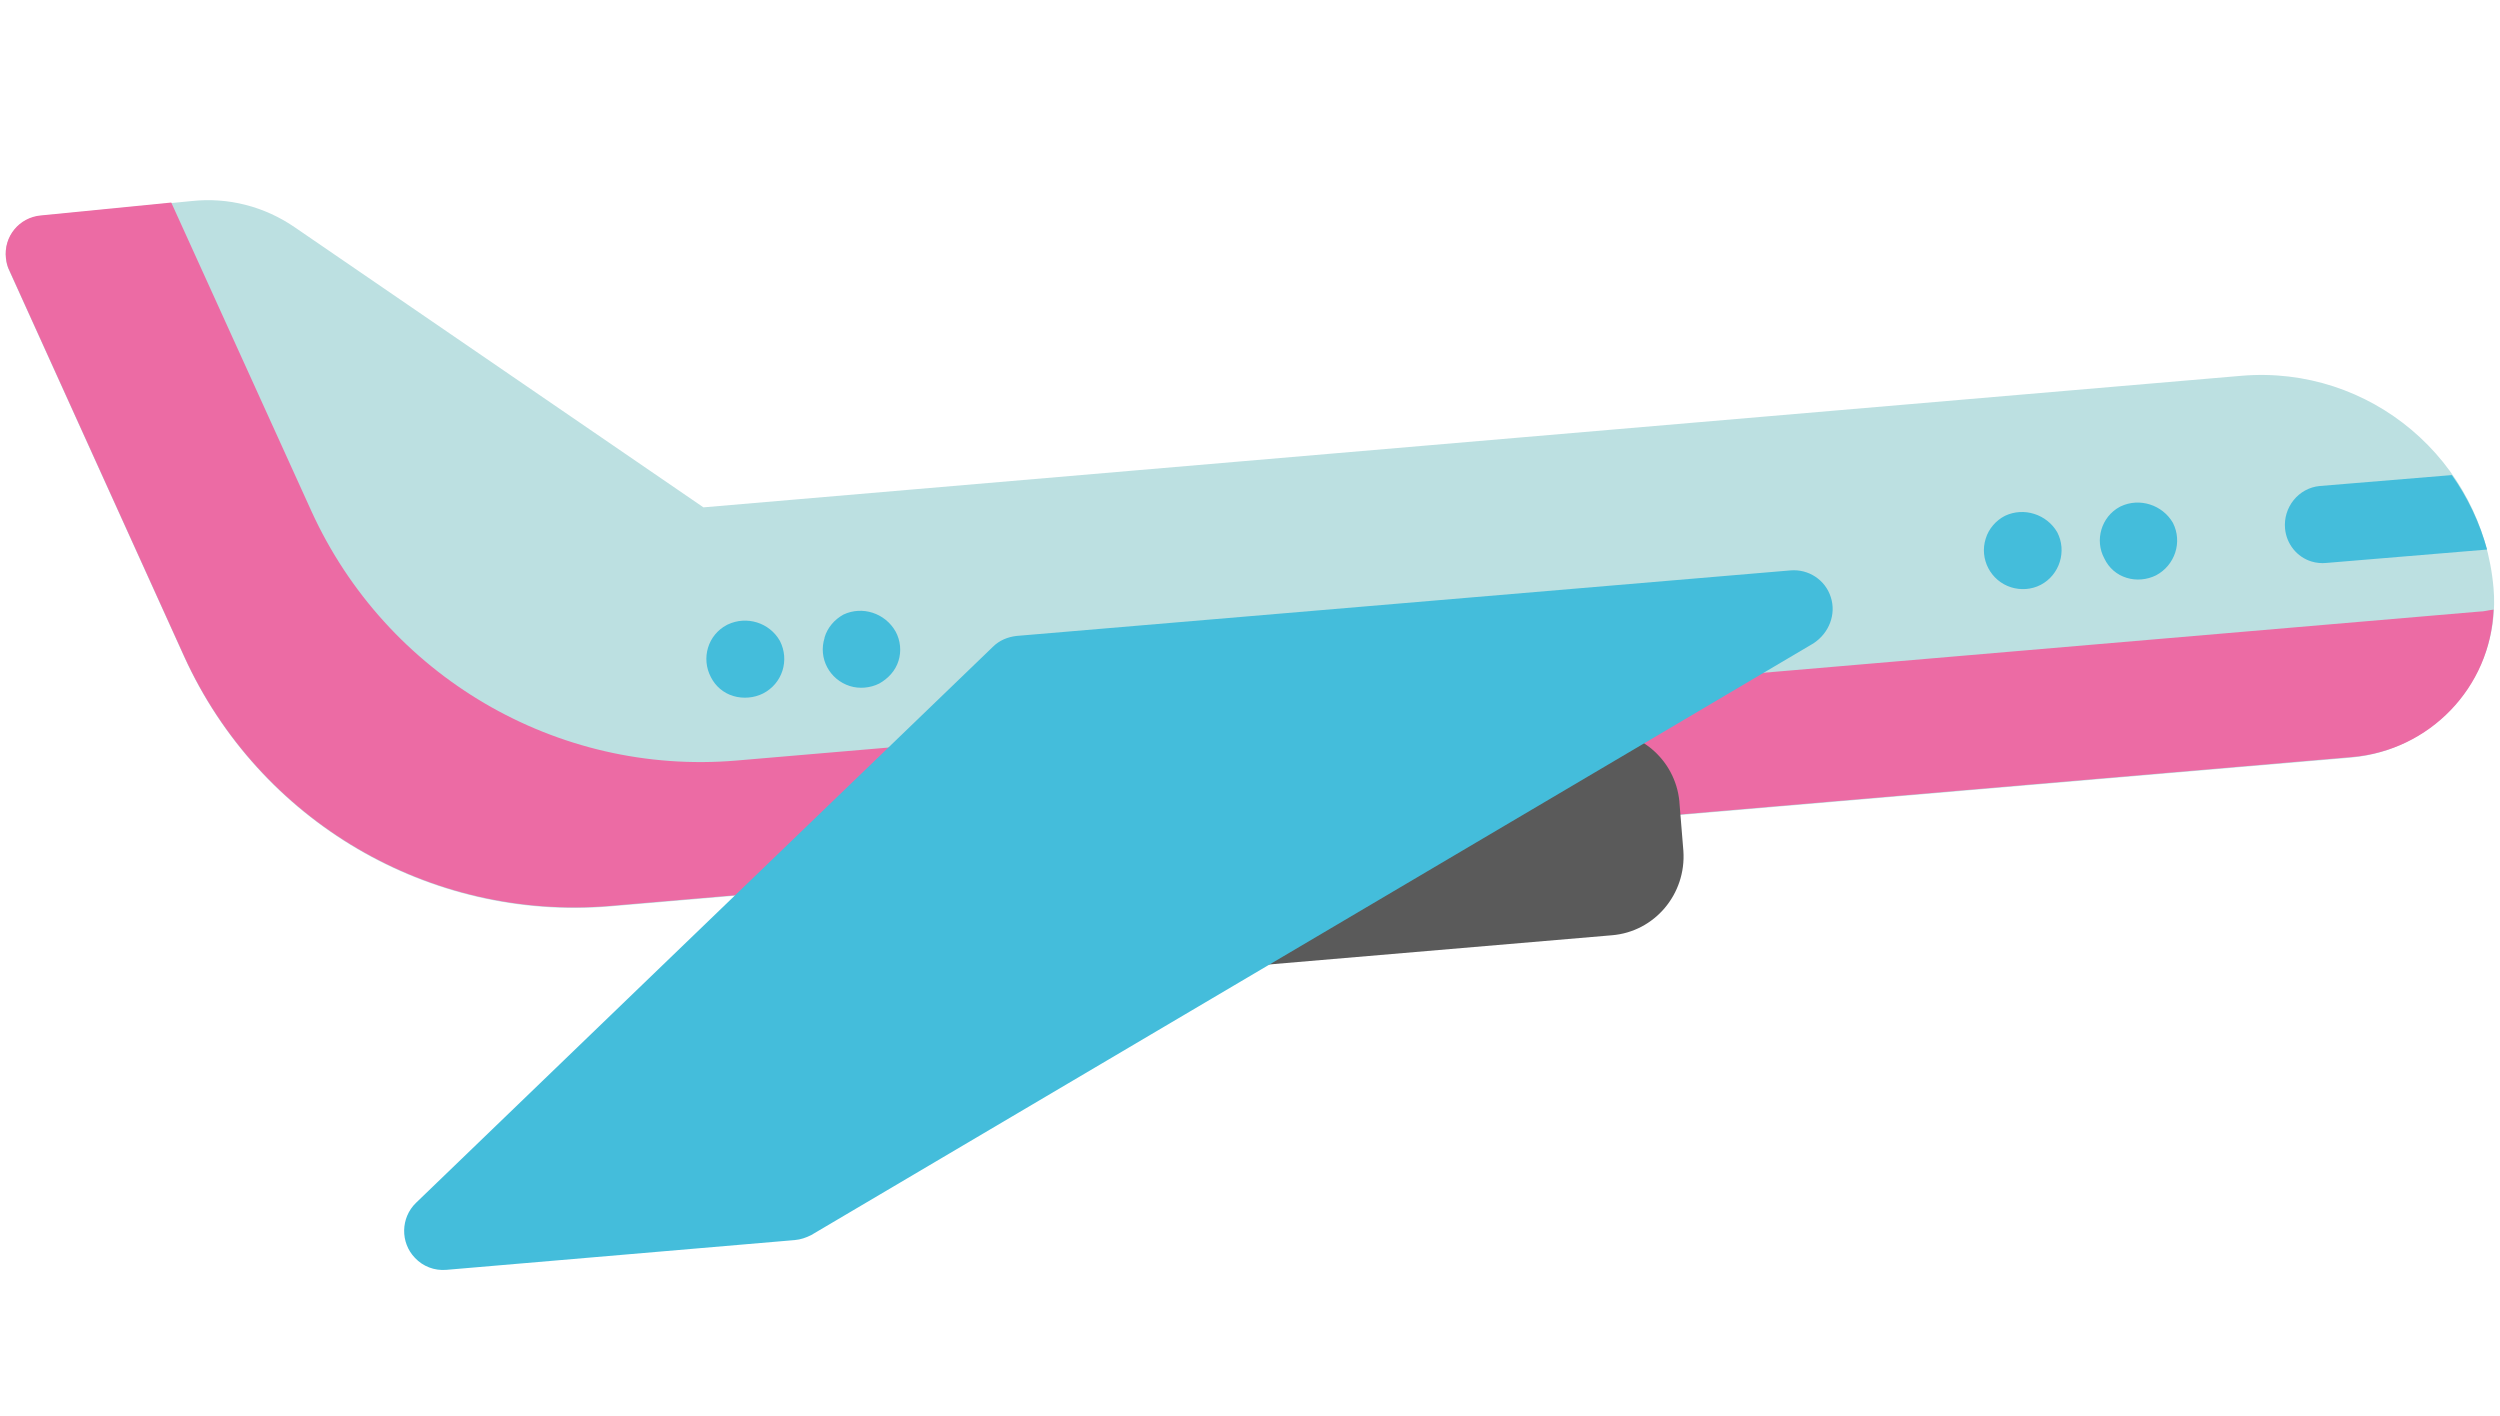 <svg xmlns="http://www.w3.org/2000/svg" xmlns:xlink="http://www.w3.org/1999/xlink" id="Livello_1" x="0px" y="0px" viewBox="0 0 503.6 285.3" style="enable-background:new 0 0 503.6 285.3;" xml:space="preserve"><style type="text/css">	.st0{fill:#BCE0E1;}	.st1{fill:#EC6BA4;}	.st2{fill:#5A5A5A;}	.st3{fill:#44BDDB;}</style><g id="Livello_2_1_">	<g id="Livello_1-2">		<path class="st0" d="M502.3,118.5c-2.2-25.8-24.9-45-50.8-42.8c0,0,0,0,0,0l-309.8,26.5L59.4,45.8c-6.1-4.2-13.4-6.1-20.8-5.3    l-30.4,3c-4.3,0.4-7.5,4.2-7,8.6c0.1,0.9,0.3,1.7,0.7,2.5l35.2,77.7c15.1,33.2,49.4,53.3,85.7,50.3l351-30    C491,150.9,503.8,135.8,502.3,118.5C502.3,118.5,502.3,118.5,502.3,118.5z"></path>		<path class="st1" d="M499.4,123.2l-351,30c-36.3,3.1-70.6-17.1-85.7-50.3L34.5,40.8L8.2,43.4c-4.3,0.4-7.5,4.2-7,8.6    c0.1,0.9,0.3,1.7,0.7,2.5l35.2,77.7c15.1,33.2,49.4,53.3,85.7,50.3l351-30c15.6-1.3,27.9-14,28.5-29.7    C501.3,122.9,500.4,123.2,499.4,123.2z"></path>		<path class="st2" d="M324.7,188.4l-109.2,9.3l-3.3-41.1l109.1-9.3c8.6-0.8,16.2,5.6,17,14.2c0,0,0,0.1,0,0.1l0.8,9.8    C339.7,180.1,333.3,187.7,324.7,188.4C324.7,188.4,324.7,188.4,324.7,188.4z"></path>		<path class="st3" d="M428.4,116.4c-2-0.6-3.6-2-4.5-3.9c-2-3.7-0.6-8.4,3.1-10.4c0.1,0,0.1-0.1,0.2-0.1c3.8-1.8,8.4-0.3,10.5,3.3    c2,3.9,0.4,8.6-3.4,10.6C432.5,116.8,430.3,117,428.4,116.4L428.4,116.4z"></path>		<path class="st3" d="M171.2,138.2c-4.1-1.3-6.4-5.6-5.1-9.7c0,0,0-0.1,0-0.1c0.6-2,2-3.6,3.8-4.6c3.8-1.8,8.4-0.3,10.5,3.4    c1,1.8,1.2,4,0.6,5.9c-0.6,2-2.1,3.6-3.9,4.6C175.3,138.6,173.1,138.8,171.2,138.2z"></path>		<path class="st3" d="M147.7,140.2c-2-0.6-3.6-2-4.5-3.8c-2-3.8-0.6-8.5,3.2-10.5c0.1,0,0.1-0.1,0.2-0.1c3.8-1.8,8.4-0.4,10.5,3.3    c2,3.9,0.5,8.6-3.4,10.6C151.9,140.6,149.7,140.8,147.7,140.2z"></path>		<path class="st3" d="M405.1,118.3c-4.1-1.3-6.4-5.7-5.1-9.8c0.6-2,2.1-3.7,3.9-4.6c3.8-1.8,8.4-0.3,10.5,3.3    c2,3.8,0.5,8.6-3.3,10.6C409.2,118.8,407,118.9,405.1,118.3L405.1,118.3z"></path>		<path class="st3" d="M368.8,120.3c-1.1-3.5-4.5-5.7-8.1-5.4l-155.9,13.2c-1.8,0.2-3.5,0.9-4.8,2.2l-116.2,112    c-3.1,3-3.2,8-0.2,11.1c1.6,1.7,3.9,2.6,6.3,2.4l70.2-6c1.2-0.1,2.3-0.5,3.3-1l201.9-119.2C368.5,127.5,369.9,123.7,368.8,120.3z"></path>		<path class="st3" d="M493.9,95.7l-26.6,2.2c-4.3,0.4-7.4,4.3-7,8.6c0.3,3.1,2.4,5.7,5.3,6.6c1,0.3,2,0.4,3,0.3l32.4-2.7    C499.5,105.3,497.1,100.2,493.9,95.7z"></path>	</g></g></svg>